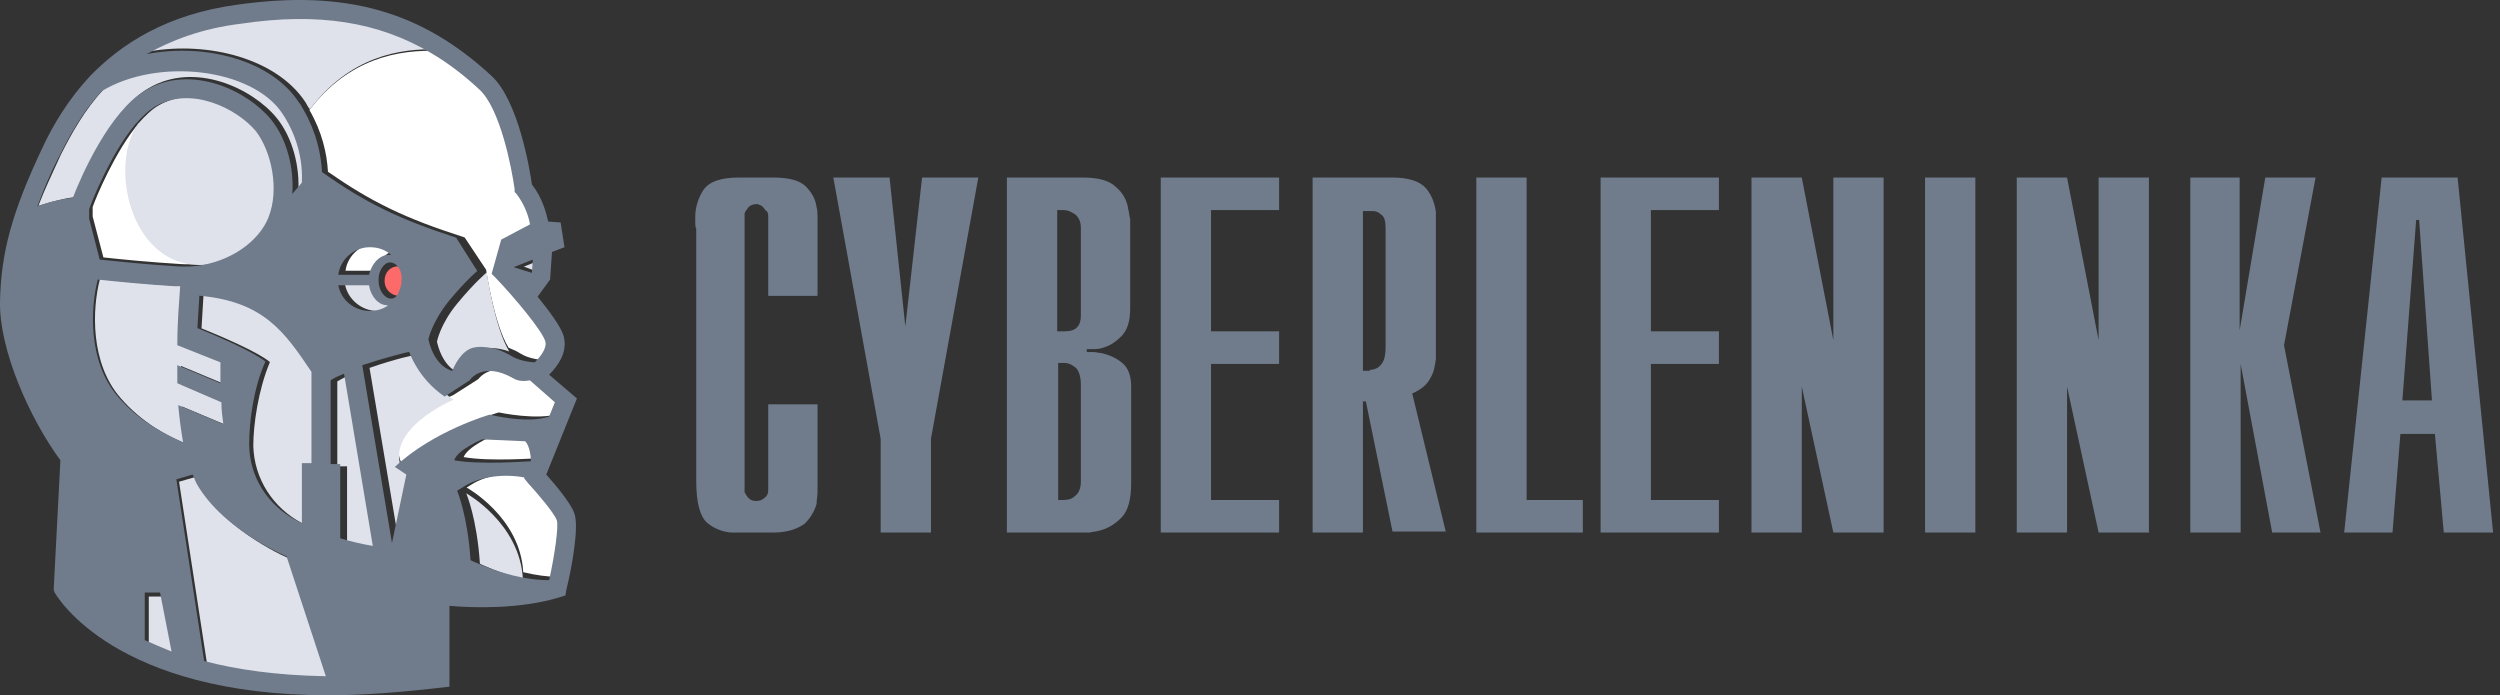 <svg width="169px" height="47px" viewBox="0 0 169 47" version="1.1"
     xmlns="http://www.w3.org/2000/svg">
    <rect x="0" y="0" width="169" height="47" fill="#333333" stroke="none"/>
    <g id="logo-/-grey" stroke="none" stroke-width="1" fill="none" fill-rule="evenodd">
        <g id="logo">
            <g id="LogoHead">
                <g id="Group" stroke-width="1" fill-rule="evenodd" transform="translate(6, 3)" fill="#FFFFFF">
                    <path d="M3.432,5.271 C1.782,7.2 0.462,10.414 0.264,10.993 L0.264,11.636 L0.99,14.4 C2.178,14.529 4.092,14.721 6.204,14.85 C7.062,14.914 7.854,14.786 8.58,14.657 L8.58,14.657 C3.036,15.621 1.254,8.293 3.432,5.271 Z" id="Path"/>
                    <path d="M26.862,15.236 C26.862,15.236 27.39,18.9 28.38,20.507 C28.71,20.636 28.974,20.764 29.172,20.893 C29.766,21.279 30.69,21.343 30.822,21.343 C31.218,20.957 31.68,20.314 31.548,19.929 C31.35,19.221 29.436,16.971 28.116,15.621 L27.852,15.364 L28.512,13.05 L30.492,12.021 C30.36,11.507 30.096,10.671 29.568,9.964 L29.436,9.836 L29.436,9.643 C29.238,8.229 28.446,4.179 26.994,2.893 C25.938,1.929 24.816,1.093 23.694,0.45 C20.922,0.321 17.556,0.964 14.916,4.436 C15.774,5.914 16.104,7.393 16.17,8.614 C19.14,10.671 21.384,11.764 25.41,13.05 L26.862,15.236 Z" id="Path"/>
                    <path d="M31.878,24.943 L32.208,24.107 L30.492,22.629 C30.096,22.693 29.766,22.693 29.37,22.5 C27.258,21.279 26.334,22.629 26.334,22.629 L24.618,23.721 C24.618,23.721 19.8,25.65 21.186,28.414 C23.826,25.971 27.72,24.879 27.72,24.879 C27.72,24.879 30.36,25.457 31.878,24.943 Z" id="Path"/>
                    <path d="M30.624,27.964 L30.624,27.964 C30.624,27.771 30.558,26.936 30.228,26.614 L27.258,26.486 C27.258,26.486 25.608,27.193 25.344,27.9 C27.126,28.221 30.426,27.964 30.624,27.964 Z" id="Path"/>
                    <path d="M32.406,31.95 C32.208,31.436 31.086,30.15 30.426,29.443 L30.162,29.121 L30.162,29.057 C28.776,28.864 27.126,29.057 26.07,29.636 L25.542,29.957 C25.542,29.957 29.172,31.95 29.37,35.679 C30.162,35.871 31.02,36 31.812,36 C31.812,36 31.812,36 31.878,36 C32.274,34.264 32.538,32.336 32.406,31.95 Z" id="Path"/>
                    <path d="M19.536,13.436 C18.414,13.436 17.49,14.271 17.358,15.3 L19.47,15.3 C19.602,14.529 20.196,13.95 20.856,13.95 C20.922,13.95 20.988,13.95 21.054,14.014 C20.658,13.693 20.13,13.436 19.536,13.436 Z" id="Path"/>
                </g>
                <path d="M30.66,27.022 C28.811,25.783 28.217,23.957 28.217,23.957 C28.151,23.957 26.632,24.283 24.981,24.87 L27.028,37.065 L28.019,32.37 L27.226,31.848 C25.84,29.043 30.66,27.022 30.66,27.022 Z" id="Path" fill="#DFE2EB"/>
                <path d="M20.425,35.37 C20.557,35.435 20.689,35.5 20.821,35.565 L20.821,31.457 L21.481,31.457 L21.481,25.196 C19.698,22.457 18.245,20.37 13.755,19.978 L13.623,22.196 C17.651,23.826 18.245,24.478 18.245,24.478 C17.453,26.37 17.123,28.717 17.123,30.152 C17.189,32.37 18.443,34.326 20.425,35.37 Z" id="Path" fill="#DFE2EB"/>
                <path d="M22.802,25.783 L22.802,31.522 L23.462,31.522 L23.462,36.609 C24.123,36.804 24.915,37 25.708,37.13 L23.726,25.326 C23.396,25.457 23.132,25.587 22.802,25.783 Z" id="Path" fill="#DFE2EB"/>
                <path d="M31.519,33.348 C31.519,33.348 32.245,35.043 32.443,38.109 C32.443,38.109 33.764,38.761 35.349,39.152 C35.151,35.37 31.519,33.348 31.519,33.348 Z" id="Path" fill="#DFE2EB"/>
                <path d="M32.377,23.696 C32.906,23.435 33.698,23.5 34.425,23.761 C33.434,22.13 32.906,18.413 32.906,18.413 C32.906,18.413 32.113,19.065 30.925,20.5 C29.736,21.935 29.538,23.109 29.538,23.109 C30,25.065 31.189,25.261 31.189,25.261 C31.189,25.261 31.585,24.087 32.377,23.696 Z" id="Path" fill="#DFE2EB"/>
                <polygon id="Path" fill="#DFE2EB" points="35.415 18.022 35.415 18.022 36.604 18.478 36.67 18.413 36.736 17.5"/>
                <path d="M13.557,32.957 C13.425,32.761 13.292,32.5 13.226,32.239 L12.104,32.565 L14.019,45.022 C16.264,45.609 19.038,46 22.34,46 L19.632,37.783 C19.698,37.848 15.406,36.022 13.557,32.957 Z" id="Path" fill="#DFE2EB"/>
                <path d="M20.623,6.87 C20.755,7.065 20.821,7.261 20.953,7.391 C23.594,3.87 26.962,3.217 29.736,3.348 C26.104,1.196 21.943,0.609 16.66,1.326 C13.887,1.652 11.774,2.5 10.057,3.478 C14.151,2.761 18.708,4 20.623,6.87 Z" id="Path" fill="#DFE2EB"/>
                <path d="M14.481,17.826 C16.594,17.304 17.981,16 18.509,14.696 C19.302,12.739 18.708,10.13 17.651,8.826 C16.396,7.196 13.16,5.696 10.717,7.13 C10.255,7.391 9.792,7.848 9.33,8.37 C7.217,11.37 9,18.804 14.481,17.826 L14.481,17.826 Z" id="Path" fill="#DFE2EB"/>
                <path d="M10.057,5.957 C13.16,4.13 17.057,5.957 18.708,7.978 C19.764,9.283 20.292,11.239 20.16,13.065 L20.16,13.065 L20.821,12.283 C20.821,11.043 20.623,9.283 19.5,7.587 C17.453,4.457 10.981,3.674 7.019,6.022 C5.698,7.457 4.84,9.022 4.113,10.457 C3.519,11.761 2.991,12.87 2.594,13.913 C3.651,13.587 4.443,13.391 5.038,13.326 C5.566,11.957 7.547,7.391 10.057,5.957 Z" id="Path" fill="#DFE2EB"/>
                <path d="M12.302,27.478 L15.406,28.783 C15.34,28.326 15.34,27.804 15.274,27.283 L12.236,25.978 C12.236,25.522 12.236,25.13 12.236,24.739 L15.208,25.978 C15.208,25.522 15.208,25 15.208,24.543 L12.236,23.37 C12.236,21.739 12.368,20.304 12.434,19.326 C12.302,19.326 12.17,19.326 12.038,19.326 C9.925,19.196 8.009,19 6.755,18.87 C6.226,20.891 6.094,24.543 8.142,26.891 C9.594,28.587 11.443,29.565 12.632,30.022 C12.5,29.239 12.368,28.326 12.302,27.478 Z" id="Path" fill="#DFE2EB"/>
                <path d="M10.057,40.326 L10.057,43.587 C10.585,43.848 11.245,44.109 11.906,44.37 L11.179,40.326 L10.057,40.326 Z" id="Path" fill="#DFE2EB"/>
                <path d="M25.443,19.261 L23.33,19.261 C23.528,20.239 24.453,21.022 25.509,21.022 C25.972,21.022 26.434,20.891 26.764,20.63 L26.698,20.63 C26.104,20.63 25.575,20.043 25.443,19.261 Z" id="Path" fill="#DFE2EB"/>
                <path d="M27.846,18.947 C27.846,18.947 27.846,18.895 27.846,18.947 C27.846,18.895 27.846,18.789 27.846,18.737 C27.769,18.316 27.385,18 26.923,18 C26.385,18 26,18.421 26,18.947 L26,19 C26,19.579 26.462,20 27,20 C27.308,20 27.615,19.842 27.769,19.579 C27.923,19.421 28,19.211 28,18.947 C27.846,18.947 27.846,18.947 27.846,18.947 Z" id="Path" fill="#FD6A6A"/>
                <path d="M36.927,32.081 L39,26.936 L37.121,25.329 C37.704,24.75 38.417,23.785 38.093,22.692 C37.899,22.049 37.121,21.02 36.344,20.055 L37.186,18.898 L37.316,17.033 L38.158,16.712 L37.899,15.04 L37.057,14.975 C36.927,14.397 36.668,13.368 35.955,12.467 C35.826,11.503 35.048,6.808 33.234,5.136 C28.505,0.763 23.388,-0.716 16.067,0.313 C11.273,0.956 8.229,2.95 6.091,5.136 L6.091,5.136 L6.091,5.136 C4.601,6.744 3.564,8.48 2.852,10.024 C0.844,14.268 0.066,17.033 0.001,20.377 C-0.063,23.657 2.01,28.287 4.083,31.116 L3.629,39.862 L3.694,40.055 C3.888,40.376 7.775,47 22.222,47 C24.489,47 27.015,46.807 29.801,46.486 L30.384,46.421 L30.384,40.955 C31.809,41.084 35.113,41.212 37.834,40.376 L38.223,40.248 L38.287,39.862 C38.611,38.576 39.194,35.553 38.806,34.653 C38.547,33.946 37.445,32.66 36.927,32.081 Z M13.8,44.685 L11.921,32.402 L13.023,32.081 C13.152,32.338 13.217,32.595 13.346,32.788 C15.16,35.875 19.371,37.611 19.371,37.611 L22.027,45.714 C18.659,45.65 16.003,45.264 13.8,44.685 Z M29.153,3.593 C30.254,4.236 31.356,5.072 32.392,6.037 C33.817,7.323 34.595,11.374 34.789,12.789 L34.789,12.982 L34.919,13.11 C35.502,13.882 35.761,14.718 35.826,15.168 L33.882,16.197 L33.234,18.512 L33.494,18.769 C34.789,20.12 36.668,22.371 36.862,23.078 C36.992,23.528 36.538,24.107 36.15,24.493 C36.02,24.493 35.113,24.428 34.53,24.043 C34.336,23.914 34.012,23.785 33.753,23.657 C33.105,23.464 32.263,23.335 31.744,23.592 C30.967,23.978 30.578,25.071 30.578,25.071 C30.578,25.071 29.412,24.878 28.959,22.949 C28.959,22.949 29.153,21.856 30.319,20.377 C31.485,18.962 32.263,18.319 32.263,18.319 L30.838,16.068 C26.886,14.782 24.683,13.689 21.768,11.631 C21.703,10.409 21.379,8.93 20.537,7.451 C20.408,7.258 20.343,7.066 20.213,6.937 C18.399,4.107 13.93,2.886 9.913,3.657 C11.533,2.757 13.606,1.921 16.326,1.599 C21.509,0.828 25.59,1.471 29.153,3.593 Z M35.955,18.448 L35.955,18.448 L34.724,18.062 L34.724,18.062 L36.02,17.548 L35.955,18.448 Z M37.121,39.219 L37.121,39.219 C36.279,39.219 35.437,39.09 34.66,38.897 C33.105,38.512 31.809,37.868 31.809,37.868 C31.615,34.846 30.902,33.174 30.902,33.174 L31.421,32.853 C32.457,32.209 34.077,32.017 35.437,32.274 L35.437,32.338 L35.696,32.66 C36.344,33.367 37.445,34.653 37.64,35.168 C37.769,35.553 37.51,37.483 37.121,39.219 Z M35.89,31.181 C35.696,31.181 32.457,31.438 30.708,31.116 C30.902,30.409 32.587,29.701 32.587,29.701 L35.502,29.83 C35.826,30.152 35.89,30.923 35.89,31.181 L35.89,31.181 Z M37.121,28.158 C35.631,28.673 33.105,28.03 33.105,28.03 C33.105,28.03 29.283,29.123 26.691,31.566 L27.469,32.081 L26.497,36.711 L24.489,24.686 C26.044,24.171 27.598,23.785 27.663,23.785 C27.663,23.785 28.246,25.586 30.06,26.808 L31.744,25.714 C31.744,25.714 32.587,24.364 34.724,25.586 C35.048,25.779 35.437,25.779 35.826,25.714 L37.51,27.194 L37.121,28.158 Z M13.346,22.178 L13.476,19.991 C17.816,20.377 19.242,22.435 21.055,25.136 L21.055,31.309 L20.408,31.309 L20.408,35.36 C20.278,35.296 20.149,35.232 20.019,35.168 C18.076,34.139 16.845,32.209 16.845,30.023 C16.845,28.608 17.104,26.293 17.946,24.428 C17.881,24.428 17.298,23.785 13.346,22.178 Z M12.375,29.894 C11.209,29.38 9.395,28.48 7.97,26.808 C5.961,24.493 6.091,20.891 6.609,18.898 C7.84,19.027 9.719,19.22 11.792,19.348 C11.921,19.348 12.051,19.348 12.18,19.348 C12.116,20.313 11.986,21.727 11.986,23.335 L14.901,24.493 C14.901,24.943 14.901,25.393 14.901,25.907 L11.986,24.686 C11.986,25.071 11.986,25.522 11.986,25.907 L14.966,27.194 C14.966,27.708 15.031,28.158 15.096,28.673 L12.051,27.386 C12.116,28.222 12.245,29.123 12.375,29.894 Z M18.14,14.718 C17.622,16.004 16.197,17.29 14.189,17.805 C13.476,17.998 12.699,18.062 11.857,17.998 C9.784,17.869 7.97,17.676 6.739,17.548 L6.026,14.782 L6.026,14.139 C6.221,13.561 7.516,10.345 9.136,8.416 C9.589,7.902 9.978,7.516 10.496,7.194 C12.893,5.779 16.003,7.323 17.298,8.866 C18.335,10.217 18.918,12.789 18.14,14.718 Z M11.597,44.042 C10.95,43.785 10.367,43.527 9.784,43.27 L9.784,40.055 L10.82,40.055 L11.597,44.042 Z M22.869,19.284 L24.942,19.284 C25.072,20.055 25.59,20.634 26.173,20.634 L26.238,20.634 C25.914,20.891 25.461,21.02 25.007,21.02 C23.971,21.02 23.064,20.313 22.869,19.284 Z M26.432,20.184 C25.979,20.184 25.59,19.605 25.59,18.962 L25.59,18.898 C25.59,18.255 25.979,17.74 26.368,17.74 C26.756,17.74 27.08,18.126 27.145,18.641 C27.145,18.769 27.145,18.834 27.145,18.962 C27.145,19.22 27.08,19.477 26.951,19.734 C26.886,19.991 26.691,20.184 26.432,20.184 Z M26.303,17.226 C25.655,17.226 25.137,17.805 24.942,18.576 L22.869,18.576 C22.999,17.548 23.906,16.712 25.007,16.712 C25.59,16.712 26.108,16.904 26.497,17.29 C26.432,17.226 26.368,17.226 26.303,17.226 Z M22.351,31.309 L22.351,25.714 C22.61,25.522 22.934,25.393 23.258,25.264 L25.202,36.904 C24.424,36.775 23.647,36.582 22.999,36.389 L22.999,31.373 L22.351,31.373 L22.351,31.309 Z M6.868,6.165 C10.69,3.85 17.104,4.622 19.112,7.709 C20.213,9.381 20.472,11.117 20.408,12.339 L19.76,13.11 L19.76,13.11 C19.889,11.31 19.371,9.381 18.335,8.094 C16.715,6.101 12.893,4.3 9.848,6.101 C7.387,7.516 5.443,12.017 4.925,13.368 C4.407,13.432 3.564,13.561 2.528,13.946 C2.917,12.917 3.37,11.76 4.018,10.538 C4.731,9.123 5.573,7.58 6.868,6.165 Z" id="Shape" fill="#707C8C"/>
            </g>
            <path d="M164.4,27.067 L163.533,14.867 L163.333,14.867 L162.4,27.067 L164.4,27.067 Z M161,12 L166.134,12 L168.533,36 L165.2,36 L164.6,29.333 L162.267,29.333 L161.733,36 L158.467,36 L161,12 Z M148,12 L151.4,12 L151.4,22.334 L153.134,12 L156.533,12 L154.4,23.334 L156.866,36 L153.6,36 L151.467,24.6 L151.467,36 L148.066,36 L148.066,12 L148,12 Z M136.333,12 L139.733,12 L141.866,23 L141.866,12 L145.267,12 L145.267,36 L141.866,36 L139.733,26.134 L139.733,36 L136.333,36 L136.333,12 Z M130.134,36 L133.534,36 L133.534,12 L130.134,12 L130.134,36 Z M118.4,12 L121.8,12 L123.934,23 L123.934,12 L127.333,12 L127.333,36 L123.934,36 L121.8,26.134 L121.8,36 L118.4,36 L118.4,12 Z M108.2,12 L116.2,12 L116.2,14.2 L111.6,14.2 L111.6,22.4 L116.2,22.4 L116.2,24.6 L111.6,24.6 L111.6,33.8 L116.2,33.8 L116.2,36 L108.2,36 L108.2,12 Z M99.8,12 L103.2,12 L103.2,33.8 L107,33.8 L107,36 L99.8,36 L99.8,12 Z M92.6,25 C92.933,25 93.2,24.867 93.4,24.6 C93.6,24.334 93.666,23.934 93.666,23.467 L93.666,15.467 C93.666,15 93.6,14.667 93.4,14.534 C93.2,14.334 93,14.267 92.8,14.267 L92.733,14.267 L92.666,14.267 L92.134,14.267 L92.134,25.067 L92.6,25.067 L92.6,25 Z M88.733,12 L94.066,12 C95.266,12 96,12.267 96.4,12.734 C96.8,13.2 97,13.8 97.066,14.334 L97.066,14.8 L97.066,15.267 L97.066,15.334 L97.066,15.4 L97.066,23.334 L97.066,23.8 L97.066,24.267 C97,24.734 96.933,25.2 96.666,25.6 C96.467,26 96.066,26.333 95.467,26.6 L97.733,35.934 L94.134,35.934 L92.333,27.134 L92.134,27.134 L92.134,36 L88.733,36 L88.733,12 Z M78.467,12 L86.467,12 L86.467,14.2 L81.866,14.2 L81.866,22.4 L86.467,22.4 L86.467,24.6 L81.866,24.6 L81.866,33.8 L86.467,33.8 L86.467,36 L78.467,36 L78.467,12 Z M71.866,33.8 C72.2,33.8 72.467,33.734 72.666,33.533 C72.933,33.333 73.066,33 73.066,32.533 L73.066,26 C73.066,25.467 72.933,25.067 72.733,24.867 C72.467,24.667 72.266,24.534 71.933,24.534 L71.533,24.534 L71.533,33.8 L71.866,33.8 Z M71.866,22.4 C72.333,22.4 72.6,22.334 72.8,22.134 C73,21.934 73.066,21.667 73.066,21.334 L73.066,15.4 C73.066,15 72.933,14.734 72.733,14.534 C72.467,14.334 72.2,14.2 71.866,14.2 L71.467,14.2 L71.467,22.4 L71.866,22.4 Z M68.134,12 L73.134,12 C74.266,12 75,12.2 75.467,12.667 C75.933,13.067 76.2,13.6 76.266,14.134 C76.333,14.334 76.333,14.6 76.4,14.8 L76.4,15.467 L76.4,15.534 L76.4,20.867 C76.4,21.734 76.2,22.334 75.8,22.734 C75.4,23.134 75,23.4 74.467,23.534 C74.266,23.6 74.066,23.6 73.933,23.6 L73.467,23.6 L73.467,23.8 L73.933,23.8 C74.134,23.8 74.266,23.867 74.467,23.867 C75,24 75.467,24.2 75.866,24.534 C76.266,24.867 76.467,25.4 76.467,26.134 L76.467,32.666 C76.467,33.734 76.266,34.533 75.8,35 C75.333,35.467 74.866,35.734 74.333,35.866 C74.134,35.934 73.933,35.934 73.666,36 L73.066,36 L68.066,36 L68.066,12 L68.134,12 Z M59.533,29.666 L56.333,12 L60.134,12 L61.2,22.067 L62.333,12 L66.134,12 L62.933,29.666 L62.933,36 L59.533,36 L59.533,29.666 Z M55.266,27.333 L55.266,32.467 L55.266,32.533 L55.266,32.6 L55.266,33.267 C55.266,33.533 55.2,33.8 55.2,34.067 C55.066,34.533 54.8,35 54.4,35.4 C53.933,35.734 53.266,36 52.266,36 L50,36 L49.733,36 L49.4,36 C48.8,35.934 48.266,35.734 47.8,35.333 C47.333,34.934 47.066,34 47.066,32.533 L47.066,15.467 C47,15.334 47,15.2 47,15.067 L47,14.667 C47,14 47.2,13.4 47.533,12.867 C47.933,12.267 48.733,12 50,12 L52.266,12 C53.333,12 54.066,12.2 54.467,12.6 C54.866,13 55.134,13.467 55.2,14 C55.266,14.2 55.266,14.467 55.266,14.667 L55.266,15.267 L55.266,15.334 L55.266,15.4 L55.266,20 L51.933,20 L51.933,14.6 C51.933,14.4 51.866,14.267 51.733,14.2 C51.6,14 51.533,13.934 51.4,13.867 C51.333,13.867 51.333,13.867 51.266,13.8 L51.134,13.8 C50.933,13.8 50.733,13.867 50.6,14 C50.467,14.2 50.333,14.334 50.333,14.467 L50.333,14.534 L50.333,14.6 L50.333,33.134 L50.333,33.2 L50.333,33.267 C50.4,33.4 50.467,33.533 50.6,33.666 C50.733,33.8 50.866,33.866 51.134,33.866 C51.333,33.866 51.533,33.8 51.666,33.666 C51.866,33.533 51.933,33.333 51.933,33.134 L51.933,27.333 L55.266,27.333 Z" id="Fill-1" fill="#707C8C"/>
        </g>
    </g>
</svg>

